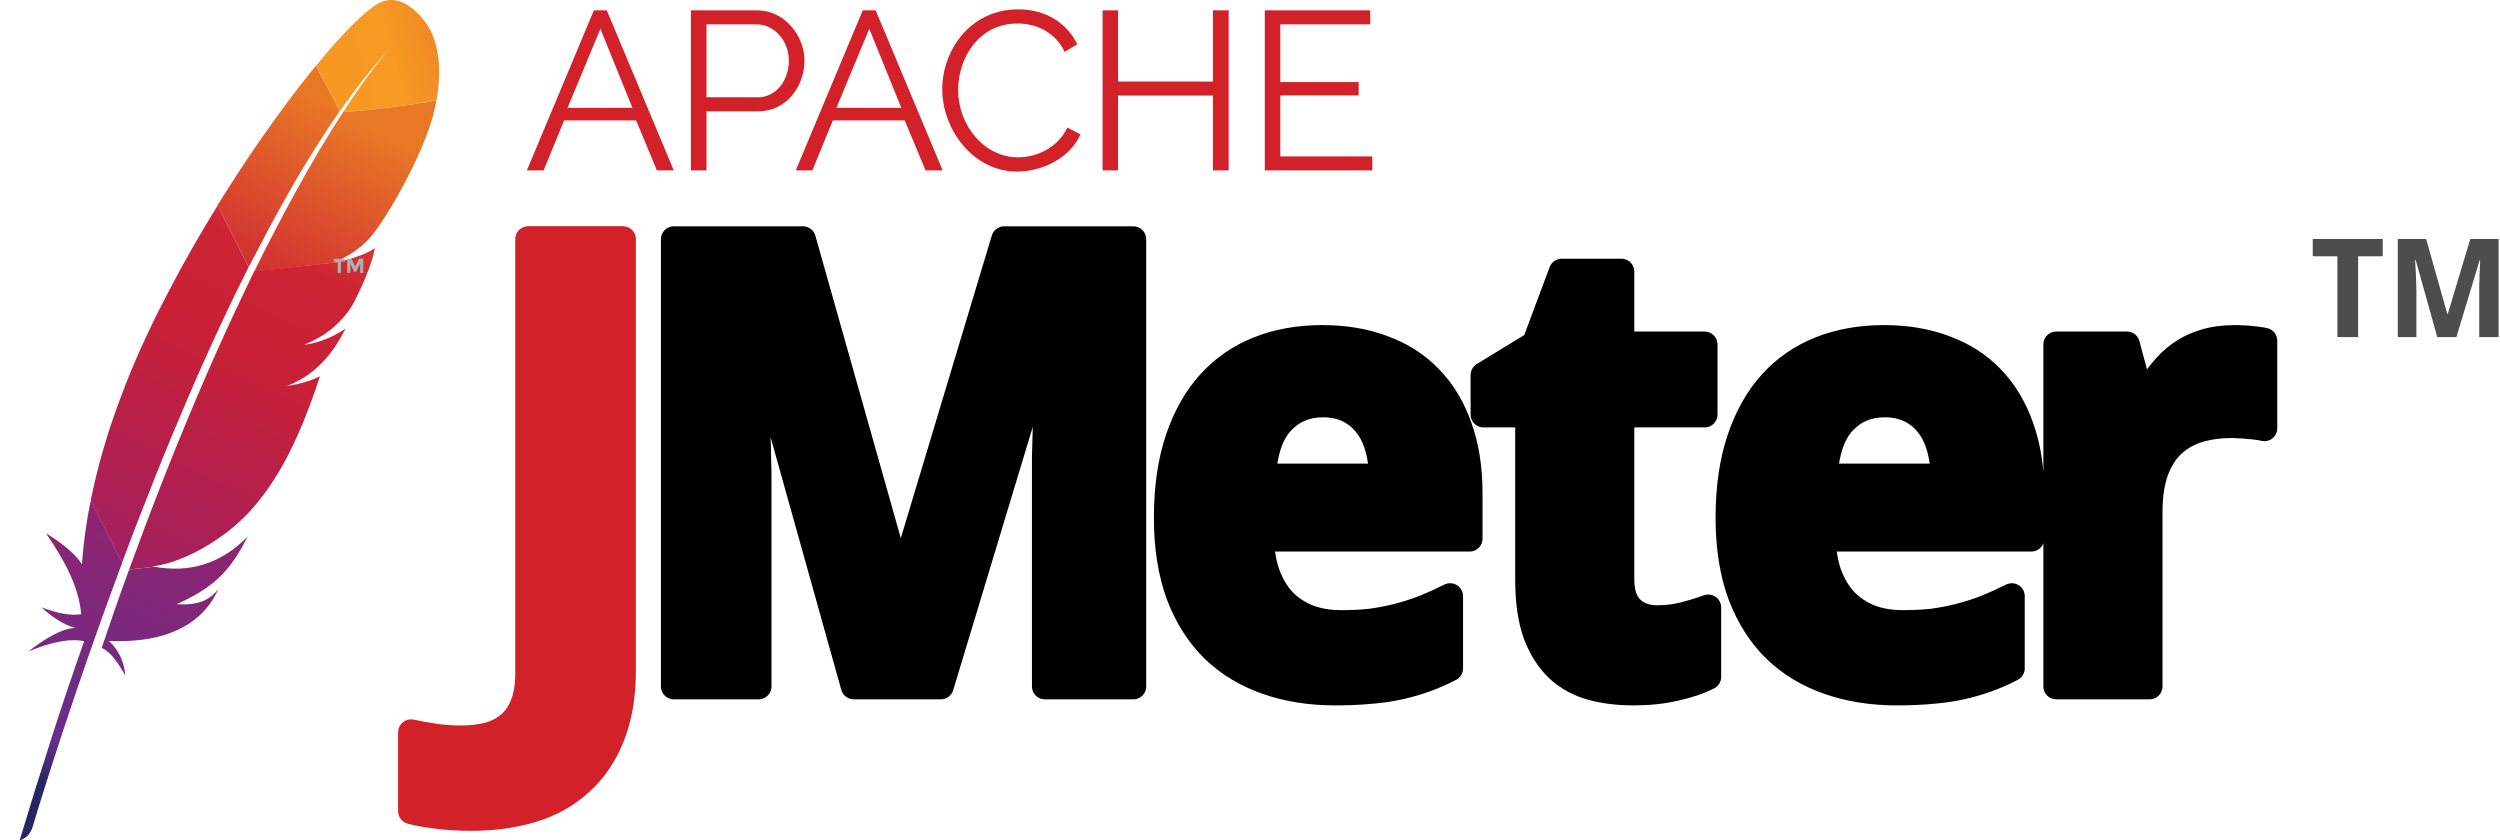 <?xml version="1.0" encoding="UTF-8"?>
<svg xmlns="http://www.w3.org/2000/svg" width="119" height="40" viewBox="0 0 119 40" fill="none">
  <g id="Apache_JMeter_Logo logo" clip-path="url(#clip0_2076_12101)">
    <g id="layer1">
      <g id="g3203">
        <path id="path3212" d="M17.955 0.192C17.328 0.566 16.282 1.611 15.042 3.128L16.185 5.286C16.984 4.136 17.806 3.105 18.627 2.224C18.687 2.157 18.724 2.119 18.724 2.119C18.694 2.157 18.657 2.187 18.627 2.224C18.358 2.515 17.552 3.456 16.334 5.331C17.507 5.271 19.307 5.032 20.778 4.778C21.219 2.328 20.352 1.208 20.352 1.208C20.352 1.208 19.247 -0.577 17.955 0.192Z" fill="url(#paint0_linear_2076_12101)"></path>
        <path id="path3222" d="M14.109 18.312C13.959 18.342 13.81 18.365 13.661 18.387C13.735 18.38 13.818 18.365 13.892 18.35C13.967 18.342 14.041 18.327 14.109 18.312Z" fill="#BE202E"></path>
        <path id="path3224" opacity="0.35" d="M14.109 18.312C13.959 18.342 13.81 18.365 13.661 18.387C13.735 18.38 13.818 18.365 13.892 18.35C13.967 18.342 14.041 18.327 14.109 18.312Z" fill="#BE202E"></path>
        <path id="path3226" d="M14.497 16.423C14.49 16.423 14.49 16.423 14.497 16.423C14.52 16.423 14.542 16.416 14.564 16.416C14.661 16.401 14.758 16.386 14.848 16.363C14.736 16.386 14.617 16.401 14.497 16.423Z" fill="#BE202E"></path>
        <path id="path3228" opacity="0.35" d="M14.497 16.423C14.49 16.423 14.49 16.423 14.497 16.423C14.52 16.423 14.542 16.416 14.564 16.416C14.661 16.401 14.758 16.386 14.848 16.363C14.736 16.386 14.617 16.401 14.497 16.423Z" fill="#BE202E"></path>
        <path id="path3239" d="M12.809 10.859C13.16 10.209 13.511 9.574 13.862 8.954C14.228 8.312 14.602 7.692 14.983 7.087C15.005 7.05 15.027 7.013 15.05 6.983C15.423 6.393 15.797 5.825 16.177 5.28L15.035 3.129C14.953 3.233 14.863 3.338 14.773 3.45C14.445 3.861 14.101 4.301 13.75 4.772C13.354 5.302 12.951 5.862 12.533 6.452C12.152 6.998 11.764 7.573 11.375 8.163C11.047 8.671 10.718 9.186 10.389 9.716C10.374 9.739 10.367 9.754 10.352 9.776L11.838 12.711C12.167 12.091 12.488 11.471 12.809 10.859Z" fill="url(#paint1_linear_2076_12101)"></path>
        <path id="path3250" d="M6.035 27.417C5.841 27.955 5.639 28.508 5.445 29.075C5.445 29.083 5.438 29.09 5.438 29.098C5.408 29.18 5.378 29.255 5.355 29.337C5.221 29.718 5.109 30.061 4.84 30.838C5.281 31.04 5.632 31.562 5.96 32.16C5.923 31.54 5.669 30.957 5.184 30.509C7.342 30.606 9.209 30.061 10.165 28.478C10.247 28.336 10.329 28.186 10.404 28.03C9.964 28.582 9.426 28.821 8.403 28.762C9.904 28.089 10.658 27.44 11.323 26.372C11.48 26.118 11.636 25.841 11.793 25.535C10.479 26.887 8.955 27.268 7.35 26.977L6.147 27.111C6.11 27.216 6.072 27.313 6.035 27.417Z" fill="url(#paint2_linear_2076_12101)"></path>
        <path id="path3261" d="M6.595 24.718C6.857 24.046 7.126 23.367 7.394 22.68C7.656 22.022 7.925 21.365 8.201 20.7C8.477 20.036 8.761 19.371 9.045 18.706C9.336 18.027 9.635 17.354 9.941 16.682C10.24 16.017 10.554 15.353 10.86 14.696C10.972 14.457 11.084 14.225 11.203 13.986C11.398 13.583 11.599 13.18 11.801 12.776C11.808 12.754 11.823 12.731 11.831 12.709L10.36 9.781C10.337 9.819 10.315 9.863 10.285 9.901C9.941 10.468 9.59 11.043 9.254 11.633C8.911 12.231 8.574 12.836 8.246 13.456C7.97 13.979 7.701 14.501 7.432 15.032C7.38 15.136 7.327 15.248 7.275 15.353C6.954 16.017 6.655 16.667 6.394 17.287C6.095 17.989 5.833 18.661 5.602 19.296C5.453 19.715 5.311 20.118 5.184 20.506C5.079 20.835 4.982 21.171 4.885 21.5C4.661 22.276 4.474 23.053 4.317 23.83L5.811 26.78C6.005 26.25 6.214 25.719 6.416 25.174C6.476 25.025 6.536 24.875 6.595 24.718Z" fill="url(#paint3_linear_2076_12101)"></path>
        <path id="path3272" d="M4.295 23.937C4.108 24.878 3.974 25.819 3.907 26.76C3.907 26.79 3.899 26.827 3.899 26.857C3.436 26.11 2.181 25.378 2.189 25.386C3.085 26.685 3.765 27.97 3.862 29.232C3.384 29.329 2.727 29.187 1.972 28.911C2.764 29.635 3.354 29.837 3.585 29.889C2.861 29.934 2.107 30.434 1.345 31.009C2.458 30.554 3.361 30.375 4.004 30.524C2.98 33.414 1.957 36.611 0.934 40.002C1.248 39.912 1.434 39.695 1.539 39.411C1.718 38.799 2.936 34.766 4.833 29.471C4.885 29.321 4.945 29.172 4.997 29.015C5.012 28.97 5.027 28.933 5.042 28.888C5.243 28.336 5.453 27.768 5.669 27.185C5.721 27.051 5.766 26.924 5.819 26.79V26.782L4.325 23.832C4.31 23.869 4.302 23.899 4.295 23.937Z" fill="url(#paint4_linear_2076_12101)"></path>
        <path id="path3283" d="M12.077 12.962C12.033 13.052 11.995 13.134 11.95 13.224C11.823 13.493 11.689 13.761 11.562 14.038C11.42 14.336 11.278 14.643 11.129 14.956C11.054 15.113 10.979 15.27 10.905 15.434C10.681 15.92 10.457 16.42 10.225 16.936C9.941 17.57 9.657 18.228 9.366 18.915C9.09 19.564 8.806 20.244 8.522 20.939C8.253 21.604 7.977 22.283 7.701 22.993C7.454 23.62 7.208 24.27 6.954 24.934C6.939 24.964 6.931 25.002 6.916 25.032C6.67 25.689 6.416 26.368 6.162 27.063C6.155 27.078 6.147 27.093 6.147 27.108L7.35 26.973C7.327 26.966 7.305 26.966 7.275 26.958C8.716 26.779 10.628 25.704 11.861 24.374C12.428 23.762 12.944 23.045 13.422 22.201C13.78 21.574 14.109 20.879 14.43 20.102C14.706 19.43 14.975 18.698 15.229 17.907C14.9 18.078 14.52 18.205 14.101 18.295C14.027 18.31 13.952 18.325 13.877 18.34C13.803 18.355 13.728 18.362 13.646 18.377C14.99 17.862 15.834 16.868 16.446 15.643C16.095 15.883 15.52 16.196 14.833 16.353C14.744 16.375 14.646 16.39 14.549 16.405C14.527 16.405 14.505 16.413 14.475 16.413C14.938 16.219 15.334 16.002 15.677 15.741C15.752 15.688 15.819 15.629 15.886 15.569C15.991 15.479 16.088 15.382 16.185 15.285C16.245 15.218 16.305 15.158 16.364 15.091C16.499 14.934 16.626 14.762 16.738 14.575C16.775 14.516 16.812 14.463 16.842 14.404C16.887 14.314 16.932 14.232 16.969 14.15C17.156 13.776 17.305 13.44 17.425 13.142C17.485 12.992 17.537 12.858 17.582 12.731C17.597 12.678 17.619 12.634 17.634 12.581C17.679 12.44 17.724 12.312 17.753 12.2C17.798 12.036 17.828 11.902 17.843 11.805C17.798 11.842 17.746 11.879 17.686 11.909C17.283 12.148 16.588 12.372 16.028 12.477C16.021 12.477 16.013 12.477 16.006 12.484C15.954 12.492 15.894 12.499 15.834 12.514C15.841 12.507 15.856 12.507 15.864 12.499L12.085 12.91C12.092 12.94 12.085 12.955 12.077 12.962Z" fill="url(#paint5_linear_2076_12101)"></path>
        <path id="path3294" d="M16.334 5.33C15.998 5.846 15.632 6.436 15.236 7.093C15.214 7.13 15.192 7.16 15.177 7.198C14.833 7.773 14.475 8.4 14.094 9.095C13.765 9.692 13.421 10.327 13.063 11.021C12.749 11.619 12.436 12.254 12.1 12.926L15.879 12.515C16.977 12.007 17.47 11.552 17.948 10.887C18.075 10.708 18.201 10.514 18.328 10.312C18.717 9.707 19.098 9.042 19.434 8.378C19.762 7.735 20.054 7.1 20.27 6.533C20.412 6.167 20.524 5.831 20.606 5.532C20.674 5.271 20.726 5.024 20.771 4.785C19.307 5.032 17.507 5.271 16.334 5.33Z" fill="url(#paint6_linear_2076_12101)"></path>
        <path id="path3296" d="M13.892 18.355C13.818 18.37 13.743 18.378 13.661 18.393C13.735 18.378 13.81 18.363 13.892 18.355Z" fill="#BE202E"></path>
        <path id="path3298" opacity="0.35" d="M13.892 18.355C13.818 18.37 13.743 18.378 13.661 18.393C13.735 18.378 13.81 18.363 13.892 18.355Z" fill="#BE202E"></path>
        <path id="path3309" d="M13.892 18.355C13.818 18.37 13.743 18.378 13.661 18.393C13.735 18.378 13.81 18.363 13.892 18.355Z" fill="url(#paint7_linear_2076_12101)"></path>
        <path id="path3311" d="M14.489 16.422C14.512 16.422 14.534 16.414 14.564 16.414C14.542 16.414 14.519 16.422 14.489 16.422Z" fill="#BE202E"></path>
        <path id="path3313" opacity="0.35" d="M14.489 16.422C14.512 16.422 14.534 16.414 14.564 16.414C14.542 16.414 14.519 16.422 14.489 16.422Z" fill="#BE202E"></path>
        <path id="path3324" d="M14.489 16.422C14.512 16.422 14.534 16.414 14.564 16.414C14.542 16.414 14.519 16.422 14.489 16.422Z" fill="url(#paint8_linear_2076_12101)"></path>
      </g>
      <path id="path3343" d="M16.227 12.447V12.993H16.074V12.447H15.88V12.316H16.415V12.447H16.227Z" fill="#B0AFB0"></path>
      <path id="path3345" d="M17.132 12.567L16.95 12.936H16.859L16.677 12.567V12.993H16.529V12.316H16.733L16.91 12.686L17.086 12.316H17.291V12.993H17.143V12.567H17.132Z" fill="#B0AFB0"></path>
      <path id="path3718" d="M22.432 38.933C21.801 38.933 21.248 38.899 20.772 38.831C20.296 38.773 19.893 38.7 19.564 38.613V34.856C19.923 34.934 20.301 35.001 20.699 35.06C21.088 35.118 21.515 35.147 21.981 35.147C22.427 35.147 22.84 35.099 23.218 35.001C23.607 34.904 23.942 34.734 24.223 34.492C24.514 34.259 24.738 33.943 24.893 33.545C25.058 33.147 25.14 32.647 25.14 32.045V11.383H29.654V31.9C29.654 33.123 29.475 34.176 29.116 35.06C28.766 35.943 28.271 36.671 27.631 37.244C27 37.826 26.242 38.254 25.359 38.525C24.476 38.797 23.5 38.933 22.432 38.933Z" fill="#D22128" stroke="#D22128" stroke-width="1.229" stroke-linejoin="round"></path>
      <path id="path3720" d="M32.074 11.387V32.673H36.109V22.769C36.109 22.497 36.102 22.193 36.092 21.853C36.092 21.513 36.082 21.161 36.063 20.792C36.053 20.423 36.042 20.051 36.022 19.673C36.012 19.294 35.995 18.924 35.976 18.565C35.937 17.73 35.889 16.866 35.831 15.973H35.964L40.638 32.673H44.784L49.822 16.002H49.938C49.909 16.886 49.879 17.732 49.84 18.548C49.83 18.897 49.813 19.257 49.793 19.626C49.784 19.995 49.774 20.357 49.764 20.716C49.755 21.076 49.745 21.416 49.735 21.737C49.735 22.057 49.735 22.343 49.735 22.595V32.673H53.945V11.387H47.799L42.905 27.663H42.818L38.22 11.387H32.074ZM74.338 12.929L73.056 16.362L70.615 17.852V19.731H72.738V27.576C72.738 28.624 72.862 29.498 73.115 30.197C73.377 30.886 73.735 31.438 74.181 31.855C74.628 32.263 75.159 32.554 75.77 32.719C76.382 32.884 77.039 32.962 77.747 32.962C78.475 32.962 79.148 32.894 79.759 32.748C80.381 32.612 80.896 32.434 81.313 32.22V28.915C80.906 29.061 80.505 29.183 80.107 29.28C79.719 29.378 79.303 29.425 78.867 29.425C78.362 29.425 77.954 29.274 77.643 28.973C77.332 28.672 77.179 28.207 77.179 27.576V19.731H81.139V16.396H77.179V12.929H74.338ZM62.938 16.089C61.832 16.089 60.824 16.269 59.911 16.628C59.009 16.988 58.231 17.522 57.581 18.24C56.94 18.949 56.438 19.84 56.079 20.908C55.72 21.976 55.54 23.221 55.54 24.648C55.54 26.055 55.737 27.287 56.125 28.335C56.523 29.374 57.075 30.238 57.783 30.927C58.492 31.607 59.337 32.112 60.317 32.452C61.298 32.792 62.371 32.962 63.536 32.962C64.137 32.962 64.689 32.941 65.194 32.893C65.699 32.854 66.172 32.787 66.609 32.69C67.046 32.593 67.455 32.472 67.844 32.336C68.242 32.191 68.638 32.018 69.027 31.814V28.376C68.6 28.59 68.182 28.779 67.774 28.944C67.366 29.1 66.951 29.232 66.533 29.338C66.116 29.445 65.687 29.53 65.24 29.588C64.803 29.636 64.338 29.657 63.843 29.657C63.251 29.657 62.72 29.569 62.254 29.385C61.798 29.201 61.401 28.936 61.071 28.596C60.751 28.247 60.502 27.822 60.317 27.326C60.143 26.822 60.047 26.261 60.028 25.639H69.954V23.482C69.954 22.298 69.792 21.252 69.462 20.339C69.141 19.417 68.676 18.64 68.064 18.009C67.462 17.378 66.723 16.902 65.849 16.582C64.985 16.252 64.016 16.089 62.938 16.089ZM89.675 16.089C88.568 16.089 87.56 16.269 86.648 16.628C85.745 16.988 84.967 17.522 84.317 18.24C83.676 18.949 83.174 19.84 82.815 20.908C82.456 21.976 82.276 23.221 82.276 24.648C82.276 26.055 82.473 27.287 82.862 28.335C83.26 29.374 83.811 30.238 84.52 30.927C85.229 31.607 86.073 32.112 87.054 32.452C88.034 32.792 89.107 32.962 90.272 32.962C90.874 32.962 91.425 32.941 91.93 32.893C92.435 32.854 92.908 32.787 93.345 32.69C93.782 32.593 94.192 32.472 94.58 32.336C94.978 32.191 95.375 32.018 95.763 31.814V28.376C95.336 28.59 94.918 28.779 94.51 28.944C94.103 29.1 93.687 29.232 93.27 29.338C92.852 29.445 92.423 29.53 91.977 29.588C91.54 29.636 91.074 29.657 90.579 29.657C89.987 29.657 89.456 29.569 88.99 29.385C88.534 29.201 88.144 28.936 87.813 28.596C87.493 28.247 87.238 27.822 87.054 27.326C86.879 26.822 86.783 26.261 86.764 25.639H96.691V23.482C96.691 22.298 96.528 21.252 96.198 20.339C95.877 19.417 95.412 18.64 94.8 18.009C94.199 17.378 93.459 16.902 92.585 16.582C91.722 16.252 90.752 16.089 89.675 16.089ZM106.368 16.089C105.825 16.089 105.34 16.156 104.913 16.292C104.495 16.418 104.116 16.6 103.776 16.843C103.446 17.076 103.149 17.367 102.878 17.707C102.606 18.047 102.351 18.42 102.118 18.838H101.898L101.242 16.396H97.879V32.673H102.321V24.387C102.321 23.62 102.415 22.974 102.599 22.45C102.793 21.916 103.06 21.489 103.399 21.169C103.749 20.839 104.165 20.601 104.64 20.455C105.126 20.31 105.651 20.235 106.223 20.235C106.32 20.235 106.443 20.243 106.589 20.253C106.734 20.253 106.878 20.262 107.023 20.282C107.179 20.291 107.328 20.308 107.464 20.328C107.6 20.347 107.705 20.366 107.783 20.386V16.217C107.725 16.197 107.639 16.186 107.522 16.176C107.415 16.157 107.293 16.14 107.157 16.13C107.031 16.11 106.897 16.101 106.751 16.101C106.615 16.091 106.485 16.089 106.368 16.089ZM62.967 19.249C63.433 19.249 63.841 19.335 64.191 19.51C64.54 19.685 64.833 19.924 65.066 20.235C65.299 20.536 65.472 20.896 65.588 21.314C65.705 21.731 65.77 22.187 65.779 22.682H60.114C60.192 21.498 60.487 20.632 61.002 20.078C61.526 19.525 62.181 19.249 62.967 19.249ZM89.704 19.249C90.17 19.249 90.578 19.335 90.927 19.51C91.277 19.685 91.57 19.924 91.803 20.235C92.036 20.536 92.208 20.896 92.325 21.314C92.441 21.731 92.506 22.187 92.516 22.682H86.851C86.928 21.498 87.224 20.632 87.738 20.078C88.262 19.525 88.917 19.249 89.704 19.249Z" fill="black" stroke="black" stroke-width="1.229" stroke-linejoin="round"></path>
      <g id="text3756">
        <path id="path3879" d="M112.247 16.046H111.26V12.199H110.087V11.375H113.417V12.199H112.247V16.046Z" fill="#4D4D4D"></path>
        <path id="path3881" d="M116.014 16.046L114.989 12.381H114.96C114.973 12.577 114.983 12.767 114.992 12.95C114.996 13.029 114.999 13.11 115.001 13.193C115.006 13.276 115.009 13.358 115.011 13.439C115.015 13.52 115.017 13.598 115.017 13.672C115.019 13.747 115.021 13.814 115.021 13.873V16.046H114.135V11.375H115.484L116.493 14.947H116.513L117.586 11.375H118.934V16.046H118.011V13.835C118.011 13.78 118.011 13.717 118.011 13.647C118.013 13.576 118.015 13.502 118.017 13.423C118.02 13.344 118.022 13.264 118.024 13.183C118.028 13.102 118.031 13.024 118.033 12.947C118.042 12.768 118.049 12.582 118.056 12.388H118.03L116.925 16.046H116.014Z" fill="#4D4D4D"></path>
      </g>
      <g id="g8126">
        <g id="g8128">
          <path id="path8130" d="M25.079 8.111L28.268 0.492H28.882L32.071 8.111H31.269L30.279 5.731H26.851L25.875 8.111H25.079ZM28.578 1.372L27.013 5.136H30.105L28.578 1.372Z" fill="#D22128"></path>
          <path id="path8132" d="M32.886 8.111V0.492H36.042C37.348 0.492 38.293 1.702 38.293 2.885C38.293 4.127 37.413 5.298 36.107 5.298H33.63V8.111H32.886ZM33.63 4.631H36.068C36.967 4.631 37.549 3.804 37.549 2.885C37.549 1.928 36.844 1.158 36.003 1.158H33.63V4.631Z" fill="#D22128"></path>
          <path id="path8134" d="M37.878 8.111L41.067 0.492H41.681L44.87 8.111H44.055L43.065 5.731H39.644L38.667 8.111H37.878ZM41.377 1.372L39.812 5.136H42.904L41.377 1.372Z" fill="#D22128"></path>
          <path id="path8136" d="M48.466 0.445C49.818 0.445 50.807 1.131 51.279 2.107L50.678 2.47C50.193 1.461 49.248 1.118 48.427 1.118C46.603 1.118 45.607 2.748 45.607 4.281C45.607 5.962 46.843 7.488 48.459 7.488C49.32 7.488 50.329 7.062 50.807 6.072L51.428 6.395C50.937 7.534 49.585 8.168 48.414 8.168C46.325 8.168 44.851 6.169 44.851 4.242C44.851 2.411 46.17 0.445 48.466 0.445Z" fill="#D22128"></path>
          <path id="path8138" d="M58.484 0.492V8.111H57.734V4.547H53.219V8.111H52.482V0.492H53.219V3.881H57.734V0.492H58.484Z" fill="#D22128"></path>
          <path id="path8140" d="M65.32 7.445V8.111H60.204V0.492H65.223V1.158H60.942V3.907H64.673V4.541H60.942V7.445H65.32Z" fill="#D22128"></path>
        </g>
      </g>
    </g>
  </g>
  <defs>
    <linearGradient id="paint0_linear_2076_12101" x1="16.017" y1="3.388" x2="24.392" y2="1.06" gradientUnits="userSpaceOnUse">
      <stop stop-color="#F69923"></stop>
      <stop offset="0.312" stop-color="#F79A23"></stop>
      <stop offset="0.838" stop-color="#E97826"></stop>
    </linearGradient>
    <linearGradient id="paint1_linear_2076_12101" x1="-2.313" y1="40.976" x2="14.72" y2="4.446" gradientUnits="userSpaceOnUse">
      <stop offset="0.323" stop-color="#9E2064"></stop>
      <stop offset="0.63" stop-color="#C92037"></stop>
      <stop offset="0.751" stop-color="#CD2335"></stop>
      <stop offset="1" stop-color="#E97826"></stop>
    </linearGradient>
    <linearGradient id="paint2_linear_2076_12101" x1="3.406" y1="38.275" x2="13.557" y2="16.507" gradientUnits="userSpaceOnUse">
      <stop stop-color="#282662"></stop>
      <stop offset="0.095" stop-color="#662E8D"></stop>
      <stop offset="0.788" stop-color="#9F2064"></stop>
      <stop offset="0.949" stop-color="#CD2032"></stop>
    </linearGradient>
    <linearGradient id="paint3_linear_2076_12101" x1="-1.697" y1="38.763" x2="15.336" y2="2.233" gradientUnits="userSpaceOnUse">
      <stop offset="0.323" stop-color="#9E2064"></stop>
      <stop offset="0.63" stop-color="#C92037"></stop>
      <stop offset="0.751" stop-color="#CD2335"></stop>
      <stop offset="1" stop-color="#E97826"></stop>
    </linearGradient>
    <linearGradient id="paint4_linear_2076_12101" x1="0.039" y1="36.332" x2="8.991" y2="17.134" gradientUnits="userSpaceOnUse">
      <stop stop-color="#282662"></stop>
      <stop offset="0.095" stop-color="#662E8D"></stop>
      <stop offset="0.788" stop-color="#9F2064"></stop>
      <stop offset="0.949" stop-color="#CD2032"></stop>
    </linearGradient>
    <linearGradient id="paint5_linear_2076_12101" x1="2.083" y1="40.526" x2="19.117" y2="3.996" gradientUnits="userSpaceOnUse">
      <stop offset="0.323" stop-color="#9E2064"></stop>
      <stop offset="0.63" stop-color="#C92037"></stop>
      <stop offset="0.751" stop-color="#CD2335"></stop>
      <stop offset="1" stop-color="#E97826"></stop>
    </linearGradient>
    <linearGradient id="paint6_linear_2076_12101" x1="0.839" y1="42.705" x2="17.873" y2="6.175" gradientUnits="userSpaceOnUse">
      <stop offset="0.323" stop-color="#9E2064"></stop>
      <stop offset="0.63" stop-color="#C92037"></stop>
      <stop offset="0.751" stop-color="#CD2335"></stop>
      <stop offset="1" stop-color="#E97826"></stop>
    </linearGradient>
    <linearGradient id="paint7_linear_2076_12101" x1="3.208" y1="41.051" x2="20.242" y2="4.521" gradientUnits="userSpaceOnUse">
      <stop offset="0.323" stop-color="#9E2064"></stop>
      <stop offset="0.63" stop-color="#C92037"></stop>
      <stop offset="0.751" stop-color="#CD2335"></stop>
      <stop offset="1" stop-color="#E97826"></stop>
    </linearGradient>
    <linearGradient id="paint8_linear_2076_12101" x1="3.079" y1="40.989" x2="20.11" y2="4.461" gradientUnits="userSpaceOnUse">
      <stop offset="0.323" stop-color="#9E2064"></stop>
      <stop offset="0.63" stop-color="#C92037"></stop>
      <stop offset="0.751" stop-color="#CD2335"></stop>
      <stop offset="1" stop-color="#E97826"></stop>
    </linearGradient>
    <clipPath id="clip0_2076_12101">
      <rect width="118" height="40" fill="white" transform="translate(0.934)"></rect>
    </clipPath>
  </defs>
</svg>
